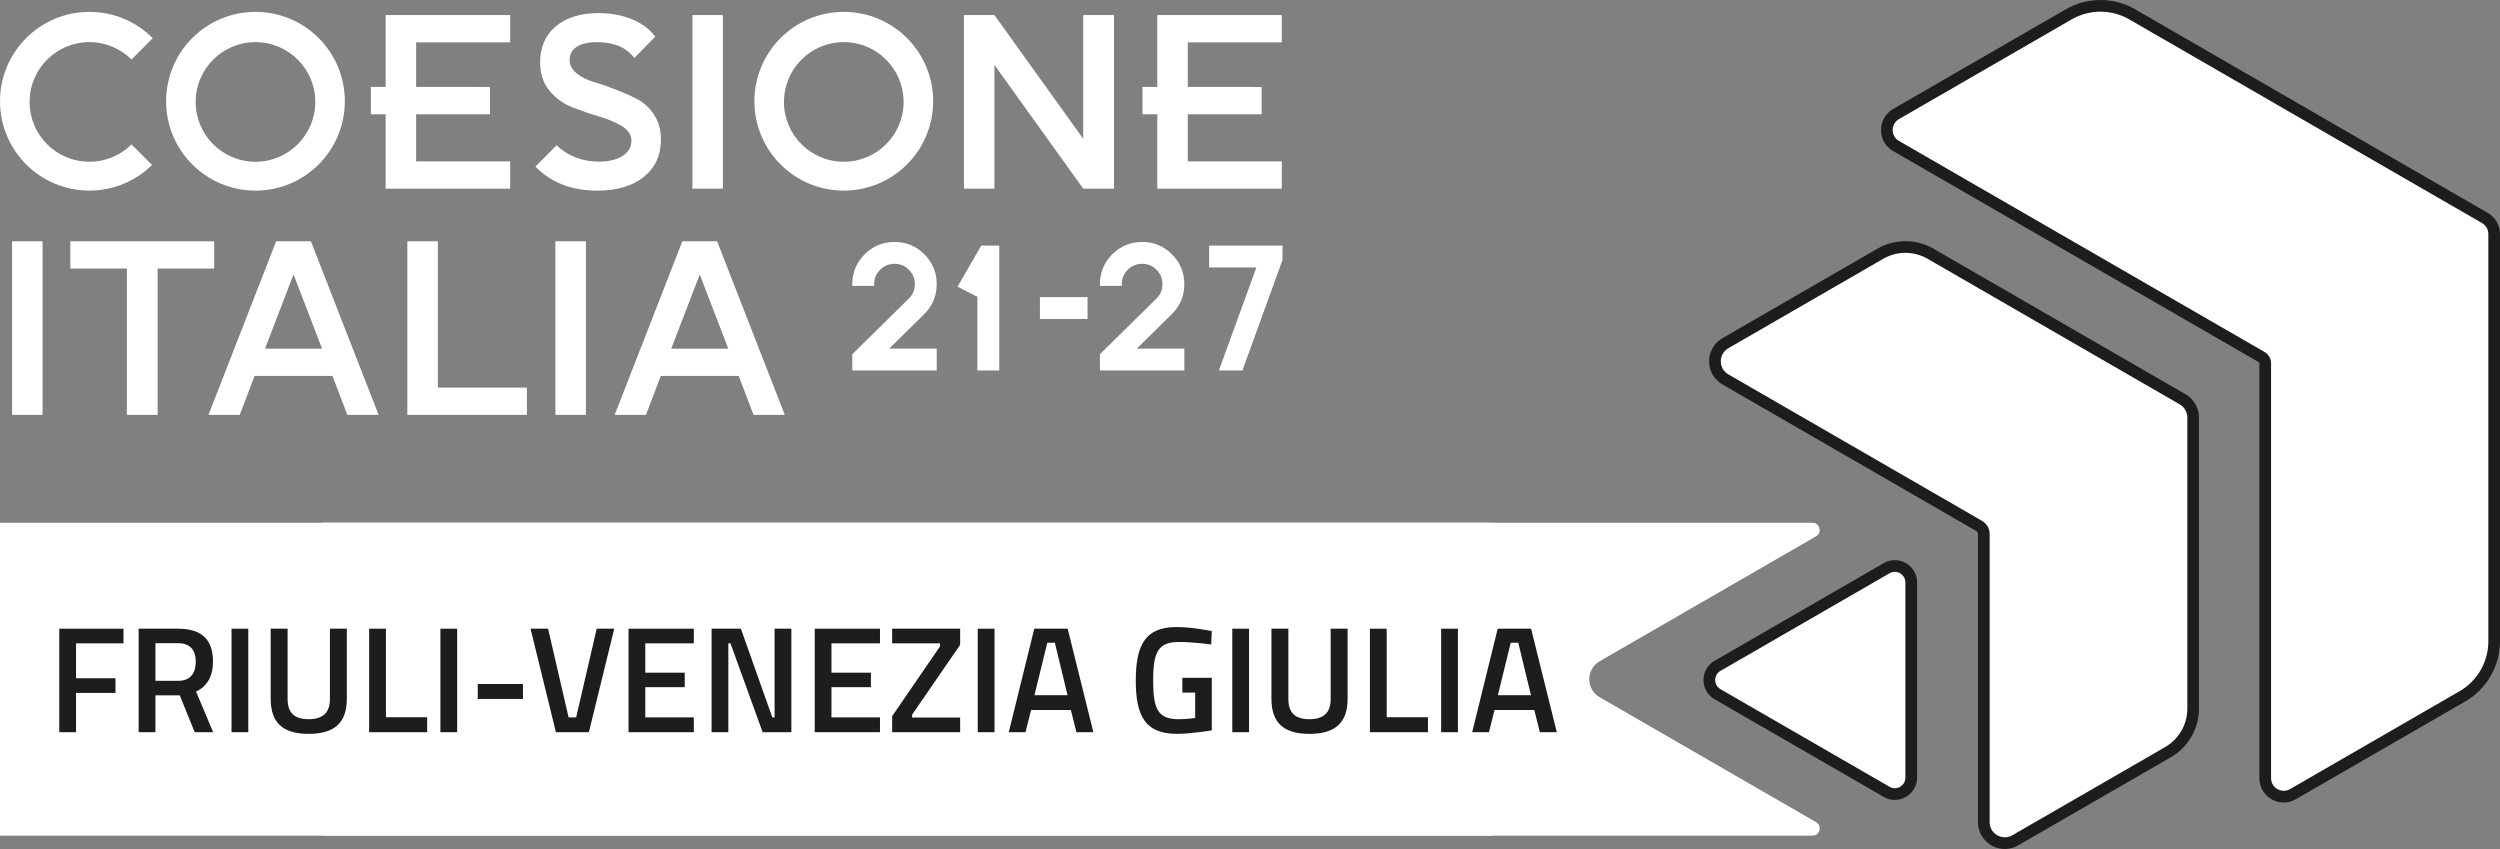 <?xml version="1.0" encoding="UTF-8"?>
<svg xmlns="http://www.w3.org/2000/svg" id="Livello_1" viewBox="0 0 132.784 45.094">
  <rect x="0" y="0" width="132.784" height="45.094" fill="#808080" stroke="none"/>
  <defs>
    <style>.cls-1{fill:#fff;}.cls-1,.cls-2,.cls-3,.cls-4{stroke-width:0px;}.cls-2{fill:#fff;}.cls-3{fill:#fff;}.cls-4{fill:#1d1d1b;}</style>
  </defs>
  <path class="cls-1" d="m79.508,44.1c.018-.067.058-.297-.18-.435l-11.494-6.634c-.344-.201-.55-.557-.55-.955,0-.397.206-.754.55-.953v-.001l11.494-6.635c.238-.137.198-.367.18-.434-.018-.068-.099-.287-.373-.287H0v16.62h79.135c.274,0,.355-.219.373-.286"></path>
  <path class="cls-2" d="m121.296,42.313c-.541,0-.982-.44-.982-.982v-22.048c0-.128-.07-.248-.182-.312l-19.424-11.215c-.307-.177-.49-.495-.49-.85,0-.354.183-.674.491-.85l9.17-5.296c.512-.293,1.094-.45,1.684-.45s1.171.157,1.683.45l18.738,10.819c.301.175.491.5.491.851v21.636c0,1.199-.646,2.315-1.684,2.916l-9.006,5.199c-.15.086-.319.132-.489.132"></path>
  <path class="cls-4" d="m111.563.62c.527,0,1.056.137,1.528.409l18.738,10.819c.208.119.336.341.336.582v21.635c0,1.093-.584,2.102-1.528,2.648l-9.006,5.199c-.108.062-.223.091-.335.091-.351,0-.672-.281-.672-.672v-22.047c0-.241-.128-.462-.336-.583l-19.424-11.214c-.449-.257-.449-.905,0-1.163l9.171-5.295c.472-.272,1.001-.409,1.528-.409m0-.62c-.646,0-1.28.17-1.839.492l-9.17,5.294c-.405.235-.646.653-.646,1.119,0,.468.241.886.646,1.12l19.423,11.214c.016.009.026.026.026.045v22.047c0,.712.58,1.293,1.293,1.293.225,0,.448-.061.645-.174l9.005-5.199c1.134-.656,1.838-1.876,1.838-3.186V12.43c0-.461-.247-.89-.645-1.119L113.401.492c-.558-.322-1.194-.492-1.838-.492"></path>
  <path class="cls-3" d="m106.482,44.782c-.613,0-1.113-.499-1.113-1.114v-15.307c0-.175-.095-.338-.247-.426l-13.477-7.781c-.349-.202-.557-.562-.557-.964,0-.403.208-.763.558-.964l8.225-4.75c.404-.234.866-.358,1.334-.358.466,0,.928.124,1.333.358l13.392,7.732c.344.2.557.569.557.965v15.465c0,.949-.512,1.833-1.333,2.309l-8.116,4.686c-.171.097-.363.149-.555.149h-.001Z"></path>
  <path class="cls-4" d="m101.204,13.429c.406,0,.813.107,1.178.317l13.393,7.732c.248.144.402.408.402.695v15.465c0,.842-.45,1.62-1.179,2.042l-8.116,4.684c-.129.074-.266.109-.4.109-.42,0-.804-.335-.804-.804v-15.307c0-.286-.154-.551-.402-.695l-13.476-7.782c-.537-.308-.537-1.081,0-1.39l8.225-4.749c.365-.21.772-.317,1.179-.317m0-.619c-.521,0-1.037.138-1.488.398l-8.226,4.75c-.446.256-.713.718-.713,1.232,0,.515.267.976.713,1.233l13.477,7.781c.055.033.091.094.091.158v15.307c0,.785.638,1.425,1.424,1.425.247,0,.493-.067.711-.193l8.116-4.685c.918-.53,1.487-1.518,1.487-2.578v-15.465c0-.506-.272-.979-.712-1.232l-13.393-7.733c-.451-.26-.966-.398-1.487-.398"></path>
  <path class="cls-1" d="m100.641,42.176c-.15,0-.301-.041-.435-.117l-8.979-5.185c-.272-.157-.436-.439-.437-.755,0-.314.164-.597.437-.755l8.979-5.184c.133-.077.285-.117.436-.117.48,0,.872.39.872.872v10.368c0,.241-.095.464-.268.629-.162.155-.381.244-.604.244h-.001Z"></path>
  <path class="cls-4" d="m100.641,30.372c.293,0,.562.234.562.563v10.368c0,.328-.269.562-.562.562-.094,0-.189-.024-.28-.076l-8.98-5.184c-.374-.216-.374-.756,0-.973l8.98-5.184c.091-.052.186-.076.28-.076m0-.621c-.206,0-.41.056-.59.159l-8.98,5.185c-.371.213-.591.597-.591,1.023,0,.428.22.811.591,1.025l8.98,5.183c.18.105.384.16.59.16.651,0,1.183-.532,1.183-1.183v-10.368c0-.654-.532-1.184-1.183-1.184"></path>
  <path class="cls-1" d="m28.439,8.849l1.12-1.133c.623.58,1.374.869,2.252.869.527,0,.945-.1,1.258-.302.311-.203.468-.47.468-.804,0-.316-.167-.574-.5-.778-.335-.202-.739-.373-1.212-.513-.475-.14-.949-.303-1.423-.487-.475-.185-.878-.477-1.212-.876s-.501-.903-.501-1.508c0-.817.278-1.457.837-1.923.557-.465,1.314-.697,2.272-.697.65,0,1.241.109,1.771.328.531.219.942.526,1.232.923l-1.107,1.132c-.421-.562-1.089-.843-2.002-.843-.447,0-.798.081-1.053.244-.256.162-.383.396-.383.705,0,.271.121.506.364.704.241.197.539.349.894.455.357.105.745.238,1.166.401.422.162.81.335,1.165.52.356.184.656.462.897.83.241.368.362.809.362,1.317,0,.834-.303,1.495-.909,1.982-.606.488-1.428.731-2.463.731-1.37,0-2.467-.425-3.293-1.277"></path>
  <rect class="cls-1" x="36.777" y=".8" width="1.619" height="9.22"></rect>
  <polygon class="cls-1" points="51.199 .8 52.818 .8 57.534 7.372 57.534 .8 59.167 .8 59.167 10.02 57.534 10.02 52.818 3.448 52.818 10.02 51.199 10.02 51.199 .8"></polygon>
  <rect class="cls-1" x=".642" y="12.815" width="1.619" height="9.22"></rect>
  <polygon class="cls-1" points="3.736 12.815 11.376 12.815 11.376 14.264 8.373 14.264 8.373 22.035 6.739 22.035 6.739 14.264 3.736 14.264 3.736 12.815"></polygon>
  <path class="cls-1" d="m14.669,12.815h1.844l3.596,9.22h-1.66l-.79-2.069h-4.136l-.79,2.069h-1.66l3.596-9.22Zm2.437,5.703l-1.515-3.939-1.514,3.939h3.029Z"></path>
  <polygon class="cls-1" points="21.636 22.035 21.636 12.815 23.256 12.815 23.256 20.587 27.985 20.587 27.985 22.035 21.636 22.035"></polygon>
  <rect class="cls-1" x="29.5" y="12.815" width="1.62" height="9.22"></rect>
  <path class="cls-1" d="m36.243,12.815h1.845l3.595,9.22h-1.659l-.79-2.069h-4.136l-.79,2.069h-1.66l3.595-9.22Zm2.438,5.703l-1.515-3.939-1.514,3.939h3.029Z"></path>
  <polygon class="cls-1" points="27.095 2.25 27.095 .801 20.484 .801 20.484 4.616 19.697 4.616 19.697 6.07 20.484 6.07 20.484 10.021 27.095 10.021 27.095 8.572 22.103 8.572 22.103 6.07 25.47 6.07 25.47 6.069 26.025 6.069 26.025 4.621 25.47 4.621 25.47 4.616 22.103 4.616 22.103 2.25 27.095 2.25"></polygon>
  <path class="cls-1" d="m13.569.631c-2.622,0-4.747,2.126-4.747,4.747s2.125,4.746,4.747,4.746,4.747-2.124,4.747-4.746S16.191.631,13.569.631m0,7.961c-1.755,0-3.177-1.422-3.177-3.177s1.422-3.178,3.177-3.178c1.754,0,3.177,1.423,3.177,3.178s-1.423,3.177-3.177,3.177"></path>
  <path class="cls-1" d="m44.816.631c-2.622,0-4.747,2.126-4.747,4.747s2.125,4.746,4.747,4.746,4.747-2.124,4.747-4.746-2.125-4.747-4.747-4.747m0,7.961c-1.755,0-3.177-1.422-3.177-3.177s1.422-3.178,3.177-3.178c1.754,0,3.177,1.423,3.177,3.178s-1.423,3.177-3.177,3.177"></path>
  <path class="cls-1" d="m6.986,7.669c-.574.569-1.365.923-2.238.923-1.755,0-3.177-1.422-3.177-3.178,0-1.754,1.422-3.177,3.177-3.177.873,0,1.664.353,2.238.924l1.125-1.133c-.86-.863-2.05-1.397-3.363-1.397C2.126.631.001,2.756.001,5.377s2.125,4.747,4.747,4.747c1.295,0,2.467-.519,3.325-1.36l-1.087-1.095Z"></path>
  <polygon class="cls-1" points="68.08 2.25 68.08 .801 61.469 .801 61.469 4.616 60.682 4.616 60.682 6.07 61.469 6.07 61.469 10.021 68.08 10.021 68.08 8.572 63.088 8.572 63.088 6.07 66.455 6.07 66.455 6.069 67.01 6.069 67.01 4.621 66.455 4.621 66.455 4.616 63.088 4.616 63.088 2.25 68.08 2.25"></polygon>
  <path class="cls-1" d="m62.904,15.092c0-.617-.221-1.149-.658-1.586-.434-.435-.967-.655-1.585-.655-.615,0-1.149.22-1.585.655-.434.437-.655.969-.655,1.586v.093h1.16v-.093c0-.301.105-.55.318-.764.214-.213.463-.316.762-.316.301,0,.551.103.764.316.214.214.317.463.317.764s-.103.55-.317.763l-3.004,2.958v.865h4.483v-1.161h-2.525l1.871-1.843c.434-.434.654-.966.654-1.582m-13.152,0c0-.616-.221-1.149-.657-1.586-.435-.435-.968-.655-1.585-.655-.616,0-1.15.22-1.585.655-.435.437-.656.969-.656,1.586v.093h1.161v-.093c0-.301.103-.55.317-.764.214-.213.463-.316.763-.316.301,0,.551.103.763.316.214.214.318.463.318.764,0,.3-.104.55-.317.763l-3.005,2.958v.865h4.483v-1.161h-2.524l1.871-1.843c.434-.434.653-.966.653-1.582m1.108.132l1.023.529.03-.05v3.975h1.16v-6.632h-.958l-1.255,2.178Zm4.374,1.719h2.529v-1.161h-2.529v1.161Zm8.988-3.897v1.161h2.509l-1.993,5.471h1.251l2.125-5.86.006-.772h-3.898Z"></path>
  <path class="cls-1" d="m96.635,44.1c.019-.067.059-.297-.18-.435l-11.493-6.634c-.345-.201-.551-.557-.551-.955,0-.397.206-.754.551-.953v-.001l11.493-6.635c.239-.137.199-.367.18-.434-.018-.068-.098-.287-.373-.287H17.128v16.62h79.134c.275,0,.355-.219.373-.286"></path>
  <path class="cls-4" d="m3.148,33.392h3.411v.778h-2.52v1.855h2.095v.778h-2.095v2.087h-.891v-5.498Z"></path>
  <path class="cls-4" d="m8.255,36.931v1.959h-.891v-5.498h2.086c1.212,0,1.862.529,1.862,1.75,0,.778-.313,1.315-.899,1.589l.907,2.159h-.979l-.794-1.959h-1.292Zm1.196-2.769h-1.196v1.998h1.212c.674,0,.931-.441.931-1.011,0-.626-.305-.987-.947-.987Z"></path>
  <path class="cls-4" d="m12.297,33.392h.891v5.498h-.891v-5.498Z"></path>
  <path class="cls-4" d="m16.392,38.199c.738,0,1.131-.329,1.131-1.067v-3.74h.899v3.724c0,1.325-.714,1.862-2.03,1.862-1.309,0-2.015-.537-2.015-1.862v-3.724h.899v3.74c0,.746.385,1.067,1.116,1.067Z"></path>
  <path class="cls-4" d="m19.607,38.89v-5.498h.891v4.703h2.191v.795h-3.082Z"></path>
  <path class="cls-4" d="m23.391,33.392h.891v5.498h-.891v-5.498Z"></path>
  <path class="cls-4" d="m25.375,36.329h2.4v.795h-2.4v-.795Z"></path>
  <path class="cls-4" d="m32.625,33.392l-1.348,5.498h-1.75l-1.348-5.498h.931l1.091,4.711h.401l1.091-4.711h.931Z"></path>
  <path class="cls-4" d="m33.384,33.392h3.467v.778h-2.577v1.558h2.095v.77h-2.095v1.605h2.577v.787h-3.467v-5.498Z"></path>
  <path class="cls-4" d="m37.794,33.392h1.557l1.669,4.711h.121v-4.711h.891v5.498h-1.525l-1.71-4.72h-.112v4.72h-.891v-5.498Z"></path>
  <path class="cls-4" d="m43.272,33.392h3.467v.778h-2.577v1.558h2.095v.77h-2.095v1.605h2.577v.787h-3.467v-5.498Z"></path>
  <path class="cls-4" d="m47.385,33.392h3.612v.858l-2.552,3.708v.153h2.552v.778h-3.612v-.851l2.544-3.708v-.161h-2.544v-.778Z"></path>
  <path class="cls-4" d="m51.932,33.392h.891v5.498h-.891v-5.498Z"></path>
  <path class="cls-4" d="m54.935,33.392h1.773l1.365,5.498h-.899l-.297-1.18h-2.111l-.297,1.18h-.891l1.356-5.498Zm.008,3.531h1.758l-.674-2.785h-.401l-.682,2.785Z"></path>
  <path class="cls-4" d="m62.798,36h1.565v2.793c-.072.017-1.172.185-1.838.185-1.75,0-2.199-1.011-2.199-2.833,0-1.927.53-2.841,2.167-2.841.843,0,1.87.216,1.87.216l-.032.707s-.971-.129-1.702-.129c-1.1,0-1.38.498-1.38,2.047,0,1.493.233,2.055,1.356,2.055.361,0,.779-.048.875-.072v-1.341h-.682v-.786Z"></path>
  <path class="cls-4" d="m65.451,33.392h.891v5.498h-.891v-5.498Z"></path>
  <path class="cls-4" d="m69.546,38.199c.738,0,1.131-.329,1.131-1.067v-3.74h.899v3.724c0,1.325-.714,1.862-2.03,1.862-1.309,0-2.015-.537-2.015-1.862v-3.724h.899v3.74c0,.746.385,1.067,1.116,1.067Z"></path>
  <path class="cls-4" d="m72.761,38.89v-5.498h.891v4.703h2.191v.795h-3.082Z"></path>
  <path class="cls-4" d="m76.545,33.392h.891v5.498h-.891v-5.498Z"></path>
  <path class="cls-4" d="m79.549,33.392h1.773l1.365,5.498h-.899l-.297-1.18h-2.111l-.297,1.18h-.891l1.356-5.498Zm.008,3.531h1.758l-.674-2.785h-.401l-.682,2.785Z"></path>
</svg>
